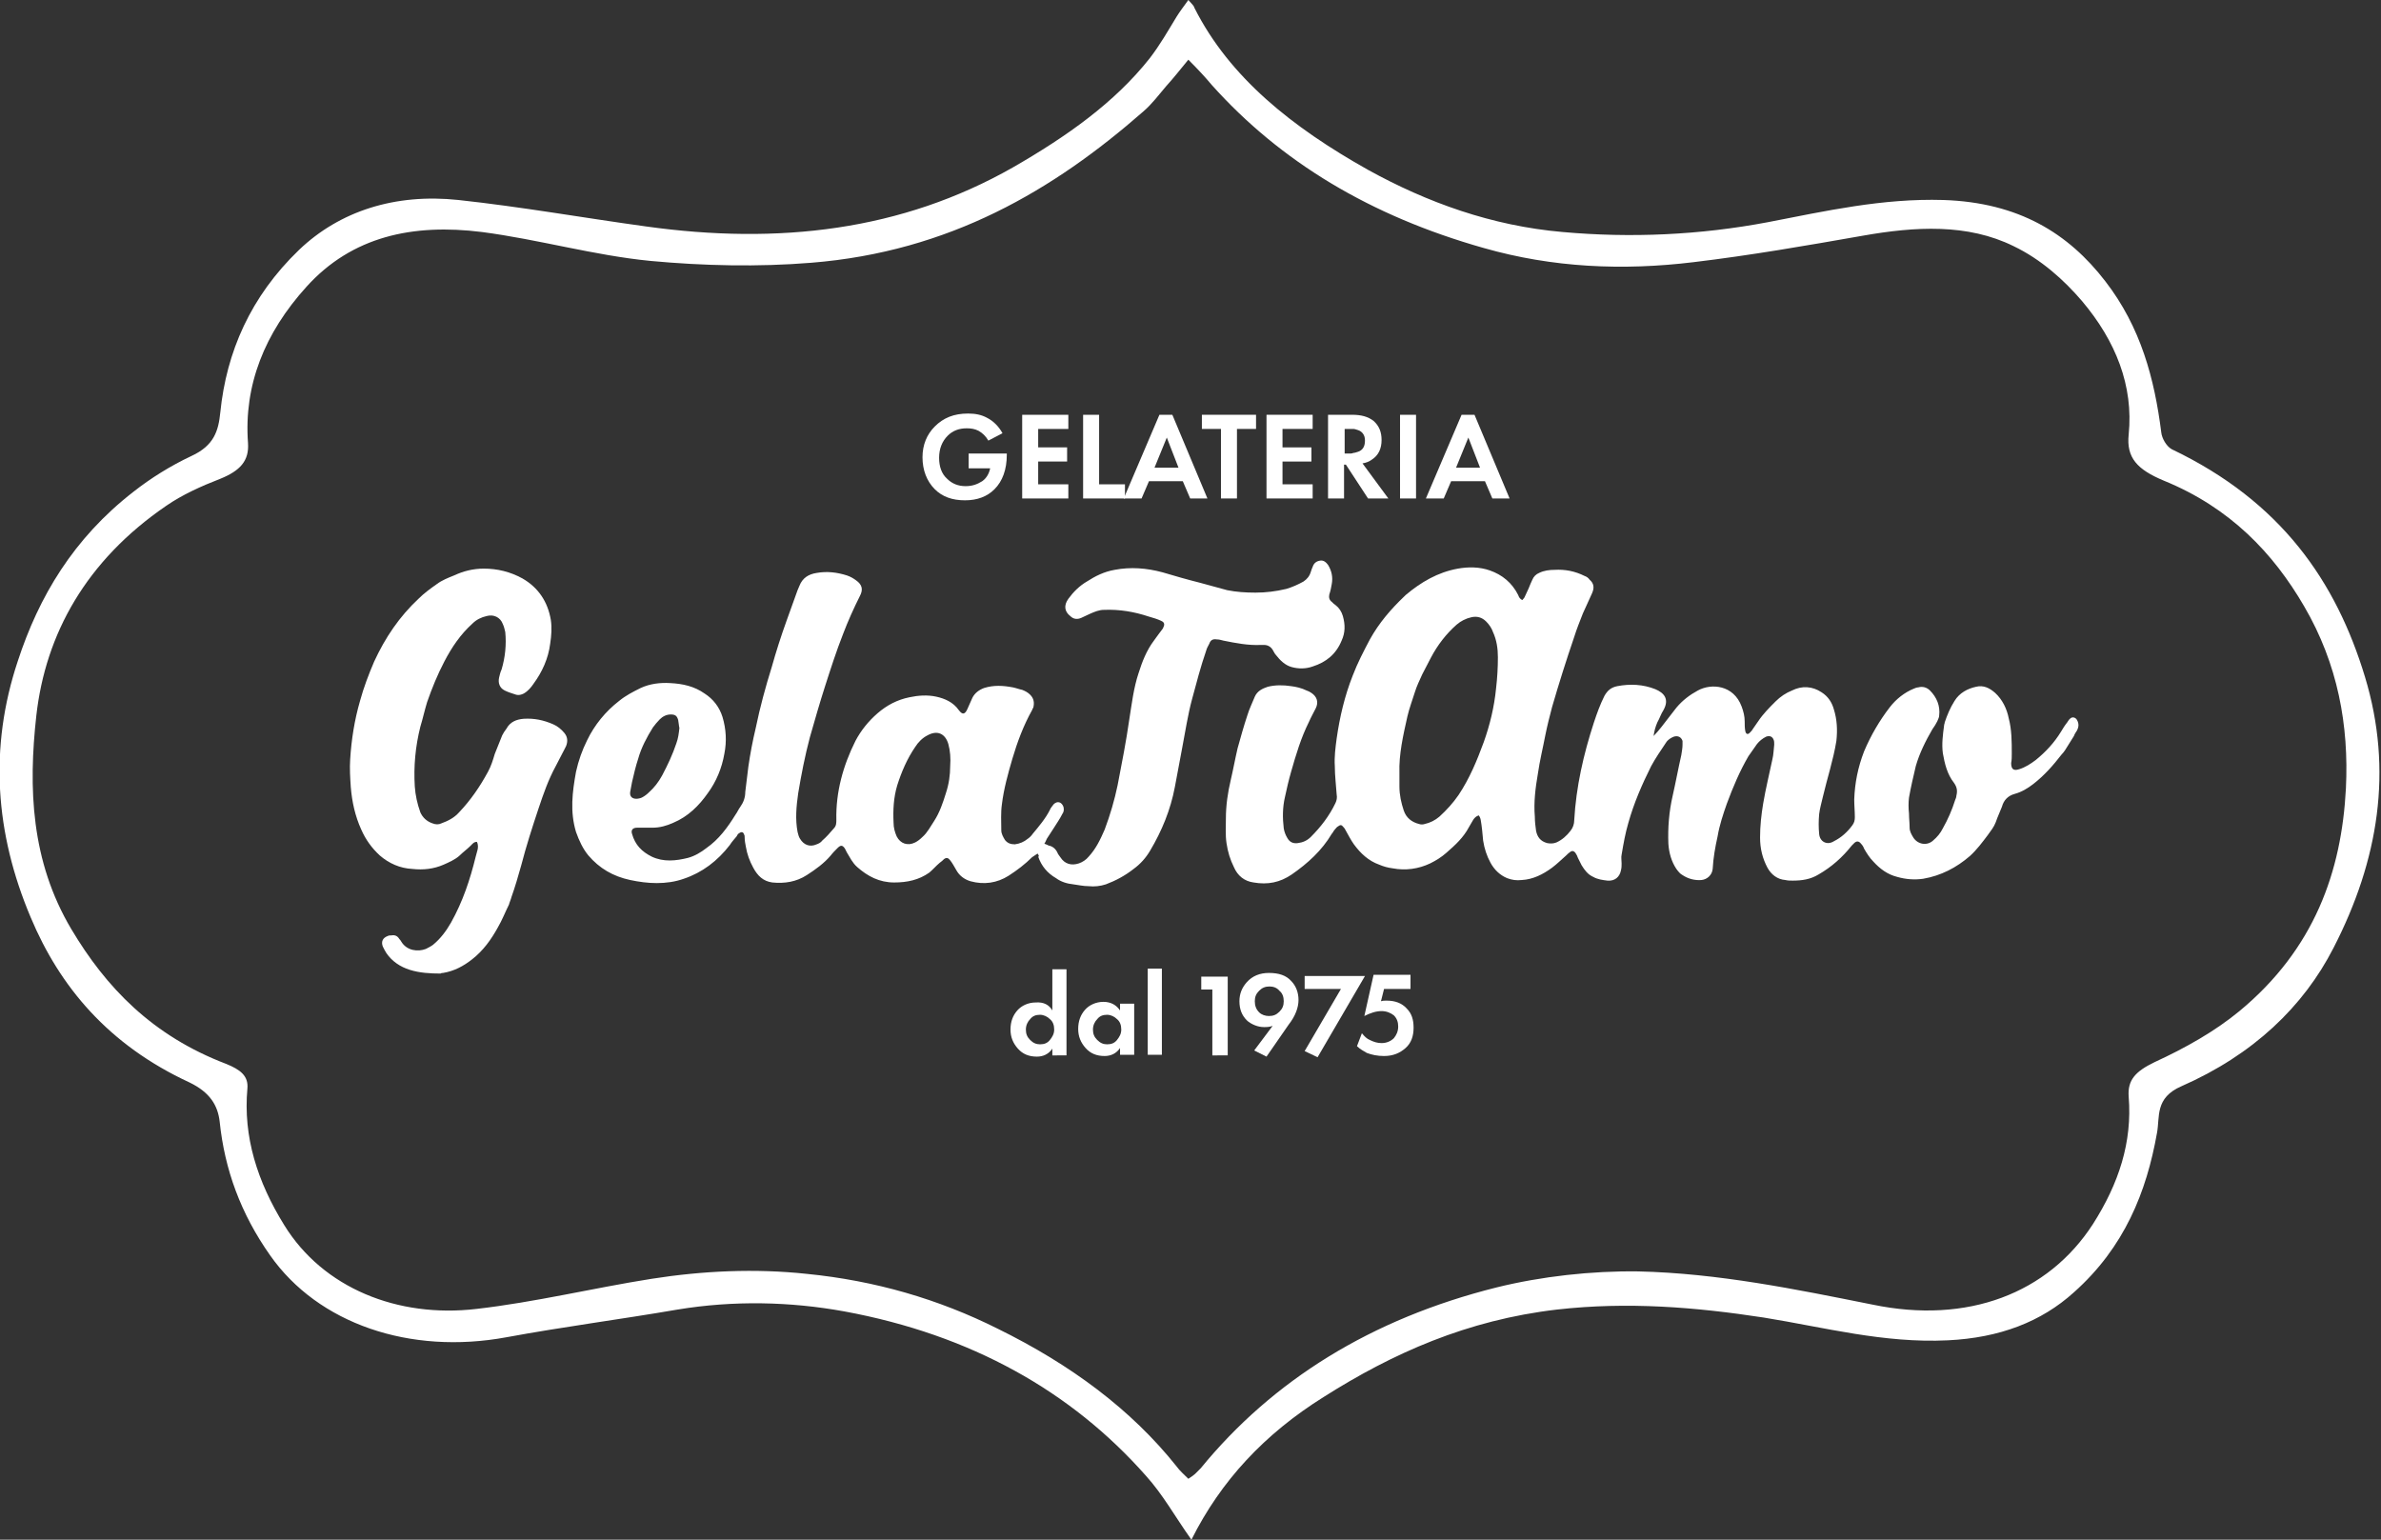 <?xml version="1.0" encoding="UTF-8"?> <!-- Generator: Adobe Illustrator 27.6.1, SVG Export Plug-In . SVG Version: 6.00 Build 0) --> <svg xmlns="http://www.w3.org/2000/svg" xmlns:xlink="http://www.w3.org/1999/xlink" id="Layer_1" x="0px" y="0px" width="386.9px" height="250.2px" viewBox="0 0 386.9 250.2" style="enable-background:new 0 0 386.9 250.2;" xml:space="preserve"><rect x="0" y="0" width="386.9" height="250.2" fill="#333333" stroke="none"/> <style type="text/css"> .st0{enable-background:new ;} .st1{fill:#FFFFFF;} </style> <g class="st0"> <path class="st1" d="M157.4,76v-2.3h6.2v0.2c0,2.4-0.7,4.3-2,5.6c-1.2,1.2-2.8,1.8-4.8,1.8c-2.1,0-3.7-0.6-4.9-1.8 c-1.3-1.3-2-3.1-2-5.2c0-2,0.7-3.7,2-5c1.4-1.4,3.1-2.1,5.4-2.1c1.2,0,2.2,0.2,3.1,0.7c1,0.5,1.9,1.4,2.5,2.5l-2.3,1.2 c-0.4-0.7-0.9-1.2-1.6-1.6c-0.6-0.3-1.2-0.4-1.9-0.4c-1.3,0-2.3,0.4-3.1,1.2c-0.9,0.9-1.4,2.1-1.4,3.6c0,1.4,0.4,2.6,1.3,3.4 c0.8,0.8,1.8,1.2,3,1.2c1.1,0,1.9-0.3,2.7-0.8c0.7-0.5,1.1-1.2,1.3-2.1H157.4z"></path> <path class="st1" d="M173.6,67.4v2.3h-4.9v3h4.7V75h-4.7v3.7h4.9V81h-7.5V67.4H173.6z"></path> </g> <g class="st0"> <path class="st1" d="M176,67.4h2.6v11.3h4.2V81H176V67.4z"></path> </g> <g class="st0"> <path class="st1" d="M193.4,81l-1.2-2.8h-5.5l-1.2,2.8h-2.9l5.8-13.6h2.1l5.7,13.6H193.4z M187.6,76h3.9l-1.9-4.9L187.6,76z"></path> </g> <g class="st0"> <path class="st1" d="M204.1,69.7H201V81h-2.6V69.7h-3.1v-2.3h8.8V69.7z"></path> <path class="st1" d="M213.3,67.4v2.3h-4.9v3h4.7V75h-4.7v3.7h4.9V81h-7.5V67.4H213.3z"></path> <path class="st1" d="M215.8,67.4h3.9c1.5,0,2.6,0.3,3.5,1c0.9,0.8,1.3,1.8,1.3,3.1c0,1.4-0.5,2.5-1.6,3.2c-0.4,0.3-0.9,0.5-1.5,0.6 l4.2,5.7h-3.3l-3.6-5.5h-0.3V81h-2.6V67.4z M218.5,69.6v4.1h0.8c0.2,0,0.4,0,0.6-0.1c0.2,0,0.5-0.1,0.8-0.2s0.6-0.3,0.8-0.6 c0.2-0.3,0.3-0.7,0.3-1.2c0-0.5-0.1-0.8-0.3-1.1c-0.2-0.3-0.5-0.5-0.8-0.6s-0.6-0.2-0.8-0.2c-0.2,0-0.4,0-0.6,0H218.5z"></path> <path class="st1" d="M227.5,67.4h2.6V81h-2.6V67.4z"></path> <path class="st1" d="M242.5,81l-1.2-2.8h-5.5l-1.2,2.8h-2.9l5.8-13.6h2.1l5.7,13.6H242.5z M236.6,76h3.9l-1.9-4.9L236.6,76z"></path> </g> <g class="st0"> <path class="st1" d="M171,164.2v-6.7h2.3v14H171v-1.1c-0.6,0.9-1.5,1.3-2.5,1.3c-1.3,0-2.3-0.4-3.1-1.3s-1.2-1.9-1.2-3.1 c0-1.3,0.4-2.3,1.1-3.1s1.8-1.3,3-1.3C169.6,162.8,170.5,163.3,171,164.2z M170.6,165.6c-0.4-0.4-1-0.7-1.6-0.7 c-0.7,0-1.2,0.2-1.6,0.7c-0.4,0.4-0.7,1-0.7,1.7s0.2,1.2,0.7,1.7s1,0.7,1.6,0.7c0.7,0,1.2-0.2,1.6-0.7c0.4-0.5,0.7-1,0.7-1.7 S171.1,166,170.6,165.6z"></path> <path class="st1" d="M182,164.2v-1.1h2.3v8.3H182v-1.1c-0.6,0.9-1.5,1.3-2.5,1.3c-1.3,0-2.3-0.4-3.1-1.3s-1.2-1.9-1.2-3.1 c0-1.3,0.4-2.3,1.1-3.1s1.8-1.3,3-1.3C180.5,162.8,181.4,163.3,182,164.2z M181.5,165.6c-0.4-0.4-1-0.7-1.6-0.7 c-0.7,0-1.2,0.2-1.6,0.7c-0.4,0.4-0.7,1-0.7,1.7s0.2,1.2,0.7,1.7s1,0.7,1.6,0.7c0.7,0,1.2-0.2,1.6-0.7c0.4-0.5,0.7-1,0.7-1.7 S182,166,181.5,165.6z"></path> <path class="st1" d="M186.5,157.4h2.3v14h-2.3V157.4z"></path> </g> <g class="st0"> <path class="st1" d="M197,171.4v-10.6h-1.8v-2.1h4.3v12.8H197z"></path> </g> <g class="st0"> <path class="st1" d="M205.8,171.7l-2-1l3-4c-0.5,0.2-1,0.2-1.4,0.2c-0.5,0-1-0.1-1.5-0.3c-0.5-0.2-1-0.5-1.3-0.8 c-0.8-0.8-1.2-1.8-1.2-3.1c0-1.2,0.4-2.2,1.2-3.1c0.9-1,2.1-1.5,3.6-1.5c1.6,0,2.8,0.4,3.6,1.3c0.8,0.8,1.2,1.9,1.2,3.1 c0,1.2-0.5,2.6-1.6,4L205.8,171.7z M206.3,160.3c-0.7,0-1.2,0.2-1.7,0.7c-0.5,0.5-0.7,1-0.7,1.7c0,0.7,0.2,1.3,0.7,1.8 c0.4,0.4,1,0.6,1.6,0.6c0.7,0,1.2-0.2,1.7-0.7c0.5-0.5,0.7-1,0.7-1.7c0-0.7-0.2-1.3-0.7-1.7C207.5,160.5,206.9,160.3,206.3,160.3z"></path> </g> <g class="st0"> <path class="st1" d="M212,170.8l5.9-10.1h-5.9v-2.1h9.8l-7.7,13.2L212,170.8z"></path> </g> <g class="st0"> <path class="st1" d="M229.2,158.6v2.1h-4.3l-0.5,2c0.3-0.1,0.6-0.1,0.9-0.1c1.4,0,2.5,0.4,3.3,1.3c0.8,0.8,1.1,1.8,1.1,3.1 c0,1.4-0.4,2.5-1.3,3.3s-2,1.3-3.5,1.3c-1.1,0-2-0.2-2.8-0.5c-0.5-0.3-1.1-0.6-1.6-1.1l0.8-2.1c0.4,0.5,0.8,0.9,1.3,1.1 c0.6,0.3,1.2,0.5,1.9,0.5c0.8,0,1.5-0.3,2-0.8c0.4-0.5,0.7-1.1,0.7-1.9c0-0.7-0.2-1.3-0.7-1.8c-0.5-0.4-1.2-0.7-2-0.7 c-0.9,0-1.8,0.3-2.8,0.8l1.5-6.7H229.2z"></path> </g> <g> <path class="st1" d="M240.3,132.5c-0.4,0.1-0.7,0.4-0.9,0.7c-0.2,0.4-0.5,0.8-0.7,1.2c-0.9,1.7-2.2,2.9-3.7,4.2 c-0.8,0.7-1.6,1.2-2.6,1.7c-1.9,0.9-4,1.2-6.1,0.8c-0.8-0.1-1.5-0.3-2.2-0.6c-1.7-0.6-3-1.8-4.1-3.3c-0.5-0.7-0.9-1.5-1.3-2.2 c-0.1-0.2-0.2-0.4-0.4-0.6c-0.3-0.4-0.5-0.4-0.9-0.1c-0.2,0.1-0.3,0.3-0.5,0.5c-0.2,0.2-0.3,0.5-0.5,0.7c-1.6,2.7-3.9,4.8-6.5,6.6 c-1.9,1.3-3.9,1.7-6.2,1.3c-1.5-0.2-2.6-1.1-3.2-2.5c-0.6-1.2-1-2.5-1.2-3.9c-0.2-1.3-0.1-2.7-0.1-4c0-2.1,0.3-4.2,0.8-6.3 c0.4-1.7,0.7-3.4,1.1-5.1c0.5-1.8,1-3.6,1.6-5.4c0.3-1,0.8-2,1.2-3c0.4-0.9,1.2-1.3,2.1-1.6c1.2-0.3,2.5-0.3,3.8-0.1 c0.8,0.1,1.7,0.3,2.5,0.7c0.3,0.1,0.5,0.2,0.8,0.4c0.9,0.6,1.2,1.5,0.7,2.5c-0.4,0.8-0.8,1.5-1.1,2.2c-1.3,2.6-2.1,5.3-2.9,8.1 c-0.4,1.4-0.7,2.7-1,4.1c-0.4,1.7-0.4,3.4-0.2,5.1c0.1,0.6,0.3,1.1,0.6,1.6c0.4,0.7,1,0.9,1.7,0.8c0.8-0.1,1.5-0.4,2.1-1 c1.6-1.6,3-3.4,4-5.5c0.2-0.4,0.3-0.9,0.2-1.4c-0.1-1.5-0.3-3.1-0.3-4.6c-0.1-1.5,0.1-3,0.3-4.5c0.5-3.5,1.3-6.9,2.6-10.2 c0.8-2.1,1.8-4,2.8-5.9c1.5-2.7,3.4-4.9,5.6-7c0.1-0.1,0.1-0.1,0.2-0.2c2.5-2.1,5.2-3.7,8.5-4.3c1.7-0.3,3.5-0.3,5.2,0.3 c2,0.7,3.6,2,4.6,4c0.1,0.3,0.3,0.7,0.7,0.8c0.1-0.2,0.3-0.3,0.4-0.6c0.2-0.4,0.4-0.9,0.6-1.3c0.2-0.5,0.4-1,0.6-1.4 c0.2-0.5,0.6-0.9,1.1-1.1c0.8-0.4,1.7-0.5,2.5-0.5c1.7-0.1,3.3,0.2,4.9,1c0.3,0.1,0.6,0.3,0.8,0.6c0.7,0.6,0.8,1.3,0.4,2.2 c-0.5,1.1-1,2.2-1.5,3.3c-0.5,1.3-1,2.5-1.4,3.8c-1.3,3.8-2.5,7.6-3.6,11.4c-0.4,1.5-0.8,3.1-1.1,4.6c-0.4,2.1-0.9,4.1-1.2,6.2 c-0.4,2.3-0.7,4.7-0.5,7c0,0.8,0.1,1.6,0.2,2.3c0.2,1,0.7,1.7,1.8,2c0.5,0.1,1,0.1,1.5-0.1c0.9-0.4,1.7-1.1,2.3-1.9 c0.4-0.5,0.6-1.1,0.6-1.7c0.3-5.4,1.5-10.7,3.2-15.9c0.5-1.5,1-2.9,1.7-4.3c0.5-0.9,1.1-1.4,2.1-1.6c2.1-0.4,4.2-0.3,6.2,0.5 c0,0,0,0,0,0c1.4,0.6,2.3,1.6,1.3,3.4c-0.4,0.6-0.6,1.3-1,2c-0.3,0.7-0.5,1.4-0.6,2.2c0.5-0.5,0.9-1,1.3-1.5c0.8-1,1.6-2.1,2.4-3.1 c1-1.2,2.2-2.1,3.5-2.8c2.2-1.2,5.8-0.9,7.1,2.6c0.3,0.8,0.5,1.6,0.5,2.4c0,0.5,0,1.1,0.1,1.6c0.1,0.5,0.4,0.6,0.7,0.3 c0.2-0.2,0.4-0.4,0.5-0.6c0.3-0.4,0.6-0.9,0.9-1.3c0.8-1.2,1.8-2.2,2.8-3.2c0.8-0.8,1.7-1.4,2.7-1.8c1.6-0.8,3.3-0.7,4.8,0.3 c1.1,0.7,1.7,1.7,2,2.8c0.5,1.6,0.6,3.3,0.4,5.1c-0.5,3.1-1.5,6.1-2.2,9.1c-0.2,0.9-0.5,1.9-0.6,2.8c-0.1,1.1-0.1,2.2,0,3.2 c0.1,1.3,1.3,1.9,2.4,1.2c1.2-0.6,2.2-1.5,3-2.6c0.3-0.4,0.4-0.8,0.4-1.3c0-1-0.1-1.9-0.1-2.9c0.1-2.7,0.6-5.2,1.6-7.8 c1.1-2.6,2.5-5,4.2-7.2c1-1.3,2.4-2.4,3.9-3c0.2-0.1,0.5-0.2,0.7-0.2c0.7-0.2,1.4,0,1.9,0.5c1.1,1.1,1.7,2.5,1.5,4.1 c0,0.3-0.2,0.6-0.3,0.9c-0.2,0.4-0.5,0.9-0.8,1.3c-1.1,1.9-2.1,3.9-2.7,6c-0.4,1.7-0.8,3.4-1.1,5.1c-0.1,0.8-0.1,1.7,0,2.6 c0,0.8,0.1,1.5,0.1,2.3c0,0.6,0.3,1.1,0.6,1.6c0.7,1.1,2.2,1.4,3.2,0.5c0.7-0.6,1.2-1.2,1.6-2c0.8-1.4,1.5-3,2-4.6 c0.1-0.2,0.2-0.5,0.2-0.7c0.2-0.8,0.1-1.4-0.4-2.1c-1.1-1.4-1.5-3.1-1.8-4.8c-0.2-1.5,0-3,0.2-4.5c0-0.2,0.1-0.3,0.1-0.5 c0.4-1.2,0.9-2.4,1.6-3.5c0.8-1.3,2.1-2,3.5-2.3c1.2-0.3,2.2,0.2,3.1,1c1.2,1.1,1.9,2.6,2.2,4.1c0.5,1.9,0.5,3.8,0.5,5.8 c0,0.5,0,1-0.1,1.5c0,1,0.4,1.3,1.3,1c1-0.3,1.9-0.9,2.7-1.5c1.6-1.3,3-2.8,4.1-4.6c0.3-0.5,0.6-1,1-1.5c0.1-0.1,0.1-0.2,0.2-0.3 c0.2-0.3,0.5-0.6,0.9-0.5c0.4,0.1,0.6,0.5,0.7,0.9c0.1,0.4,0,0.8-0.2,1.2c-0.2,0.3-0.4,0.6-0.5,0.9c-0.3,0.5-0.7,1.1-1,1.6 c-0.3,0.5-0.6,1-1,1.4c-1.4,1.8-2.8,3.4-4.6,4.8c-0.9,0.7-1.9,1.3-3,1.6s-1.8,1-2.1,2.1c-0.3,0.8-0.7,1.6-1,2.5 c-0.3,0.8-0.8,1.4-1.3,2.1c-0.9,1.2-1.8,2.4-2.9,3.4c-2.2,1.9-4.7,3.2-7.6,3.7c-1.4,0.2-2.8,0.1-4.2-0.3c-1.6-0.4-2.8-1.3-3.9-2.5 c-0.6-0.6-1.1-1.4-1.5-2.1c-0.1-0.3-0.3-0.6-0.5-0.8c-0.3-0.4-0.7-0.5-1.1-0.1c-0.1,0.1-0.2,0.2-0.4,0.4c-1.5,1.9-3.3,3.5-5.4,4.7 c-1.3,0.8-2.7,1-4.2,1c-0.4,0-0.8,0-1.2-0.1c-1.3-0.1-2.3-0.9-2.9-2c-0.8-1.5-1.2-3.1-1.2-4.9c0-1.9,0.2-3.7,0.5-5.5 c0.4-2.4,1-4.8,1.5-7.2c0.2-0.8,0.2-1.6,0.3-2.4c0-0.3,0-0.6-0.1-0.8c-0.2-0.5-0.6-0.7-1.2-0.5c-0.6,0.3-1.1,0.7-1.5,1.2 c-0.5,0.7-0.9,1.3-1.4,2c-1.4,2.4-2.5,5-3.5,7.7c-0.6,1.7-1.2,3.5-1.5,5.3c-0.4,1.8-0.7,3.5-0.8,5.3c-0.1,1-0.9,1.7-1.8,1.8 c-1.1,0.1-2.2-0.2-3.1-0.8c-0.4-0.2-0.7-0.6-1-1c-0.8-1.2-1.2-2.6-1.3-4.1c-0.1-2.6,0.1-5.2,0.7-7.8c0.5-2.2,0.9-4.4,1.4-6.6 c0.1-0.6,0.2-1.2,0.2-1.7c0-0.2,0-0.4,0-0.6c-0.2-0.6-0.7-0.9-1.4-0.7c-0.5,0.2-1,0.5-1.3,1c-0.8,1.2-1.7,2.5-2.4,3.8 c-1.5,3-2.8,6-3.7,9.2c-0.5,1.7-0.8,3.4-1.1,5.2c-0.1,0.4,0,0.9,0,1.4c0,0.4,0,0.7-0.1,1.1c-0.2,1.1-1,1.8-2.2,1.7 c-0.8-0.1-1.6-0.2-2.3-0.6c-0.9-0.4-1.4-1.1-1.9-1.9c-0.2-0.4-0.4-0.8-0.6-1.2c-0.1-0.3-0.2-0.5-0.4-0.8c-0.2-0.3-0.5-0.4-0.8-0.2 c-0.3,0.2-0.5,0.4-0.7,0.6c-0.8,0.7-1.5,1.4-2.3,2c-1.5,1.1-3.1,1.9-4.9,2c-0.9,0.1-1.6,0-2.4-0.3c-1.2-0.5-2.1-1.4-2.7-2.5 c-0.6-1.1-1-2.3-1.2-3.6c-0.1-1.1-0.2-2.3-0.4-3.4C240.6,133.3,240.6,132.9,240.3,132.5L240.3,132.5z M227.4,125.6 c0,0.9,0,1.6,0,2.2c0,1.4,0.3,2.7,0.7,3.9c0.4,1.2,1.3,1.9,2.5,2.2c0.3,0.1,0.6,0.1,0.9,0c0.9-0.2,1.7-0.6,2.4-1.2 c1.2-1.1,2.2-2.2,3.1-3.5c1.8-2.7,3-5.6,4.1-8.6c1-2.8,1.7-5.7,2-8.7c0.2-1.7,0.3-3.4,0.3-5.1c0-1.4-0.2-2.8-0.8-4.1 c-0.2-0.6-0.6-1.2-1.1-1.7c-0.7-0.7-1.5-0.9-2.4-0.7c-0.9,0.2-1.7,0.6-2.4,1.2c-1.7,1.5-3.1,3.3-4.2,5.4c-0.5,0.9-0.9,1.8-1.4,2.7 c-0.4,0.9-0.9,1.9-1.2,2.9c-0.4,1.3-0.9,2.6-1.2,3.9C228,119.5,227.3,122.6,227.4,125.6L227.4,125.6z"></path> <path class="st1" d="M168.6,138.7c-0.3,0.2-0.6,0.4-0.9,0.6c-1.1,1.1-2.4,2.1-3.8,3c-1.9,1.2-4,1.5-6.2,0.9c-1-0.3-1.8-0.9-2.3-1.8 c-0.3-0.5-0.6-1.1-1-1.6c-0.3-0.4-0.6-0.5-1-0.2c-0.2,0.2-0.4,0.4-0.7,0.6c-0.6,0.5-1.1,1.1-1.7,1.6c-1.7,1.2-3.6,1.6-5.7,1.6 c-2.4,0-4.3-1-6-2.5c-0.8-0.7-1.2-1.6-1.7-2.4c-0.1-0.2-0.2-0.4-0.3-0.6c-0.4-0.6-0.7-0.6-1.2-0.1c-0.4,0.4-0.8,0.8-1.1,1.2 c-1.1,1.3-2.5,2.3-3.9,3.2c-1.7,1.1-3.6,1.4-5.6,1.2c-1.5-0.2-2.4-1.1-3.1-2.4c-0.6-1.1-1-2.2-1.2-3.4c-0.1-0.5-0.2-1-0.2-1.6 c0-0.1,0-0.3-0.1-0.4c-0.1-0.4-0.4-0.5-0.8-0.2c-0.2,0.1-0.3,0.3-0.4,0.5c-0.4,0.5-0.8,0.9-1.1,1.4c-2,2.6-4.5,4.5-7.5,5.5 c-1.4,0.5-2.9,0.7-4.4,0.7c-1.4,0-2.9-0.2-4.3-0.5c-2.8-0.6-5-1.9-6.8-4c-0.9-1.1-1.5-2.4-2-3.8c-1-3.3-0.6-6.5,0-9.8 c0.4-1.8,1-3.5,1.8-5.1c1.2-2.5,3-4.7,5.2-6.4c1.1-0.9,2.3-1.5,3.5-2.1c1.5-0.7,3.2-0.9,4.8-0.8c2,0.1,3.9,0.5,5.6,1.7 c1.4,0.9,2.4,2.2,2.9,3.8c0.6,2,0.7,4,0.3,6c-0.4,2.3-1.3,4.5-2.7,6.4c-1.4,2-3.2,3.8-5.6,4.8c-1.1,0.5-2.2,0.8-3.4,0.8 c-0.8,0-1.7,0-2.5,0c-0.7,0-1,0.4-0.8,1c0.5,1.8,1.6,2.9,3.2,3.7c1.9,0.9,3.9,0.7,5.9,0.2c1.1-0.3,2.1-0.9,3-1.6 c2-1.4,3.4-3.3,4.7-5.4c0.3-0.4,0.5-0.9,0.8-1.3c0.5-0.7,0.8-1.5,0.8-2.4c0.2-1.4,0.3-2.7,0.5-4.1c0.3-2.1,0.7-4.2,1.2-6.3 c0.7-3.4,1.6-6.7,2.6-9.9c0.7-2.5,1.5-5,2.4-7.5c0.6-1.7,1.2-3.3,1.8-5c0.1-0.2,0.2-0.5,0.3-0.7c0.5-1.3,1.5-1.9,2.8-2.1 c1.7-0.3,3.3-0.1,4.9,0.4c0.6,0.2,1.1,0.5,1.5,0.8c1,0.7,1.2,1.5,0.6,2.6c-1,2-1.9,4-2.7,6.1c-1.1,2.8-2,5.6-2.9,8.4 c-0.9,2.8-1.7,5.6-2.5,8.4c-0.8,3-1.4,6.1-1.9,9.1c-0.3,2.1-0.5,4.2-0.1,6.3c0.1,0.4,0.2,0.8,0.4,1.1c0.6,1,1.6,1.4,2.7,0.9 c0.3-0.1,0.7-0.3,0.9-0.6c0.7-0.6,1.3-1.3,1.9-2c0.4-0.4,0.4-0.9,0.4-1.4c-0.1-4.5,1.1-8.8,3.1-12.8c0.9-1.7,2.1-3.2,3.6-4.5 c1.5-1.3,3.2-2.2,5.2-2.6c1.4-0.3,2.9-0.4,4.3-0.1c1.4,0.3,2.8,0.9,3.7,2.2c0.6,0.8,1,0.7,1.4-0.2c0.3-0.6,0.5-1.2,0.8-1.8 c0.4-0.8,1.1-1.3,1.9-1.6c1.6-0.5,3.1-0.4,4.7-0.1c0.5,0.1,1,0.3,1.5,0.4c0.5,0.2,0.9,0.4,1.3,0.8c0.6,0.6,0.7,1.3,0.5,2.1 c-0.1,0.1-0.1,0.2-0.2,0.4c-1.4,2.5-2.4,5.2-3.2,7.9c-0.7,2.4-1.4,4.9-1.7,7.4c-0.2,1.4-0.1,2.8-0.1,4.2c0,0.6,0.3,1.1,0.6,1.6 c0.4,0.5,0.9,0.7,1.6,0.7c0.8-0.1,1.5-0.4,2.1-0.9c0.3-0.2,0.6-0.5,0.8-0.8c1-1.2,2.1-2.5,2.8-3.9c0.1-0.3,0.4-0.6,0.6-0.9 c0.6-0.6,1.3-0.4,1.6,0.4c0.1,0.4,0.1,0.8-0.2,1.2c-0.4,0.8-0.9,1.5-1.4,2.3c-0.4,0.6-0.7,1.1-1.1,1.7c-0.1,0.2-0.2,0.5-0.4,0.8 c0.3,0.1,0.5,0.2,0.7,0.3c0.6,0.1,1.1,0.5,1.4,1.1c0.1,0.3,0.3,0.5,0.5,0.8c0.7,1.1,1.8,1.4,3,1c0.6-0.2,1.2-0.6,1.6-1.1 c1.2-1.3,1.9-2.8,2.6-4.4c0.9-2.4,1.6-4.8,2.1-7.2c0.7-3.6,1.4-7.2,1.9-10.7c0.4-2.5,0.7-5.1,1.5-7.5c0.6-1.9,1.3-3.7,2.5-5.3 c0.4-0.6,0.9-1.2,1.4-1.9c0.1-0.1,0.1-0.1,0.1-0.2c0.3-0.5,0.2-0.9-0.3-1.1c-0.6-0.3-1.3-0.5-2-0.7c-2.4-0.8-4.8-1.2-7.3-1.1 c-0.8,0-1.5,0.3-2.2,0.6c-0.5,0.2-1,0.5-1.5,0.7c-0.7,0.3-1.3,0.2-1.8-0.3c-0.9-0.7-1.1-1.7-0.3-2.8c0.8-1.1,1.8-2.1,3-2.8 c1.4-0.9,2.8-1.6,4.5-1.9c2.6-0.5,5.2-0.3,7.8,0.4c2,0.6,4.1,1.2,6.1,1.7c1.5,0.4,2.9,0.8,4.4,1.2c1.5,0.3,3,0.4,4.6,0.4 c1.7,0,3.3-0.2,5-0.6c1-0.3,1.9-0.7,2.8-1.2c0.6-0.4,1-0.9,1.2-1.6c0.1-0.3,0.2-0.6,0.3-0.8c0.2-0.6,0.6-0.9,1.2-1 c0.6-0.1,1,0.3,1.3,0.7c0.6,1,0.8,2,0.6,3.1c-0.1,0.6-0.2,1.1-0.4,1.7c-0.1,0.5,0,0.9,0.4,1.2c0.2,0.2,0.4,0.4,0.7,0.6 c0.5,0.4,0.9,1,1.1,1.7c0.4,1.4,0.4,2.7-0.2,4c-0.9,2.2-2.5,3.5-4.7,4.2c-1.1,0.4-2.3,0.4-3.4,0.1s-1.9-1.1-2.6-2 c-0.2-0.2-0.3-0.5-0.5-0.8c-0.3-0.5-0.8-0.8-1.4-0.8c-0.2,0-0.4,0-0.5,0c-2.1,0.1-4.1-0.3-6.1-0.7c-0.4-0.1-0.7-0.2-1.1-0.2 c-0.6-0.1-1,0.1-1.2,0.7c-0.2,0.4-0.4,0.7-0.5,1.1c-0.9,2.6-1.6,5.3-2.3,7.9c-0.7,2.6-1.1,5.3-1.6,7.9c-0.4,2.1-0.8,4.3-1.2,6.4 c-0.7,3.7-2.1,7.1-4,10.3c-0.7,1.2-1.6,2.2-2.7,3c-1.4,1.1-2.9,1.9-4.5,2.5c-0.9,0.3-1.9,0.4-2.8,0.3c-0.9,0-1.7-0.2-2.5-0.3 c-1-0.1-2-0.4-2.8-1c-1.4-0.8-2.4-2-2.9-3.5C168.9,139.2,168.8,139,168.6,138.7L168.6,138.7z M154.4,124.5c0.1-1.3,0-2.5-0.3-3.6 c-0.5-1.7-1.8-2.3-3.4-1.4c-0.8,0.4-1.5,1.1-2,1.9c-1.3,1.9-2.2,4-2.9,6.2c-0.6,2-0.7,4-0.6,6.1c0,0.8,0.2,1.5,0.5,2.2 c0.6,1.2,1.8,1.6,3,1c0.4-0.2,0.8-0.5,1.2-0.9c0.8-0.7,1.3-1.7,1.9-2.6c0.9-1.4,1.4-2.9,1.9-4.5 C154.2,127.4,154.4,125.9,154.4,124.5L154.4,124.5z M110.4,118.3c-0.1-0.4-0.1-0.8-0.2-1.3c-0.2-0.7-0.5-0.9-1.2-0.9 c-0.7,0-1.3,0.3-1.8,0.8c-0.4,0.4-0.8,0.9-1.1,1.3c-1,1.6-1.9,3.3-2.4,5.1c-0.4,1.2-0.7,2.5-1,3.8c-0.1,0.5-0.2,1.1-0.3,1.6 c-0.1,0.7,0.3,1.1,1,1.1c0.3,0,0.7-0.1,0.9-0.2c0.4-0.2,0.8-0.5,1.1-0.8c0.9-0.8,1.6-1.7,2.2-2.8c0.9-1.7,1.7-3.4,2.3-5.2 C110.2,120,110.3,119.2,110.4,118.3L110.4,118.3z"></path> <path class="st1" d="M77.5,136.8c-0.5,0-0.7,0.3-1,0.6c-0.6,0.6-1.3,1.1-1.9,1.7c-0.7,0.6-1.6,1-2.5,1.4c-1.6,0.7-3.3,0.9-5.1,0.7 c-2-0.1-3.8-0.9-5.3-2.2c-1.3-1.2-2.3-2.6-3-4.2c-1-2.2-1.5-4.5-1.7-6.9c-0.1-1.5-0.2-3-0.1-4.5c0.2-3.2,0.7-6.4,1.6-9.5 c0.6-2.2,1.4-4.3,2.3-6.4c1.8-3.9,4.1-7.3,7.2-10.2c0.9-0.9,2-1.7,3-2.4c0.8-0.6,1.8-1,2.8-1.4c1.5-0.7,3.1-1.1,4.8-1.1 c2.2,0,4.3,0.5,6.3,1.6c2.6,1.5,4.1,3.8,4.6,6.7c0.2,1.3,0.1,2.6-0.1,3.9c-0.3,2.4-1.3,4.6-2.7,6.5c-0.4,0.6-0.9,1.2-1.6,1.6 c-0.4,0.2-0.8,0.3-1.2,0.2c-0.6-0.2-1.3-0.4-1.9-0.7c-0.8-0.4-1.1-1.2-0.9-2.1c0.1-0.4,0.2-0.9,0.4-1.3c0.6-2,0.8-4.1,0.6-6.1 c-0.1-0.4-0.2-0.9-0.4-1.3c-0.4-1.1-1.5-1.6-2.6-1.3c-0.9,0.2-1.7,0.6-2.3,1.2c-2,1.8-3.4,3.9-4.6,6.2c-1.1,2.1-2,4.3-2.8,6.6 c-0.4,1.3-0.7,2.7-1.1,4c-0.8,3.2-1.1,6.4-0.9,9.7c0.1,1.4,0.4,2.8,0.9,4.2c0.4,0.9,1.1,1.5,2,1.8c0.5,0.2,1,0.2,1.4,0 c1.1-0.4,2.1-0.9,2.9-1.8c1.9-2,3.4-4.2,4.7-6.6c0.5-0.9,0.8-1.9,1.1-2.9c0.4-1,0.8-2,1.2-3c0.2-0.4,0.4-0.7,0.7-1.1 c0.6-1.1,1.6-1.5,2.8-1.6c1.7-0.1,3.2,0.2,4.8,0.9c0.7,0.3,1.3,0.8,1.8,1.4c0.5,0.6,0.6,1.3,0.3,2.1c-0.1,0.2-0.2,0.4-0.3,0.6 c-0.5,0.9-0.9,1.8-1.4,2.7c-1.2,2.2-2,4.5-2.8,6.9c-1,3-2,6.1-2.8,9.2c-0.5,1.8-1,3.5-1.6,5.2c-0.1,0.4-0.3,0.8-0.4,1.2 c-0.6,1.2-1.1,2.5-1.8,3.7c-1.1,2-2.4,3.8-4.2,5.2c-1.4,1.1-2.9,1.9-4.7,2.2c-0.1,0-0.3,0-0.4,0.1c-1.7,0-3.4-0.1-5-0.6 c-1.6-0.5-2.9-1.4-3.8-2.7c-0.2-0.3-0.4-0.7-0.6-1.1c-0.3-0.8,0-1.4,0.8-1.7c0.2-0.1,0.4-0.1,0.6-0.1c0.6-0.1,1,0.1,1.3,0.6 c0.1,0.1,0.2,0.2,0.3,0.4c0.9,1.5,2.7,1.7,4,1.2c0.4-0.2,0.8-0.4,1.2-0.7c1.2-1,2.1-2.2,2.9-3.6c1.9-3.4,3.1-7,4-10.7 c0.1-0.4,0.2-0.7,0.3-1.1S77.7,137.2,77.5,136.8L77.5,136.8z"></path> </g> <path class="st1" d="M193.6,250.2c-2.7-3.8-4.6-7.3-7.4-10.4c-12.1-13.7-28.4-22.9-49-26.7c-8.8-1.6-18-1.8-27.1-0.3 c-9.3,1.6-18.6,2.8-27.8,4.5c-15.7,2.9-30.6-2.2-38.4-13.3c-4.8-6.8-7.4-14-8.2-21.7c-0.3-2.7-1.6-4.8-4.9-6.4 c-13.2-6.1-21.1-15.6-25.8-26.8c-5.8-13.7-6.8-27.6-2.1-41.7c3.4-10.4,9-19.9,18.8-27.5c2.8-2.2,6-4.2,9.4-5.8 c3.7-1.7,4.4-4.1,4.7-7.1c1-9.8,4.9-18.8,12.8-26.4c6.6-6.3,15.6-9.2,25.9-8.1c10.2,1.1,20.3,2.9,30.5,4.3c21.5,3,41.5,0.7,59.6-9.6 c8.7-5,16.5-10.5,22.2-17.7c1.7-2.2,3-4.5,4.4-6.8c0.5-0.8,1.1-1.6,1.9-2.7c0.6,0.7,0.9,0.9,1,1.3c5.7,11.3,15.9,19.4,28.2,26.3 c9.6,5.3,20.1,9.1,31.6,10.1c11.1,1,22.3,0.5,33.4-1.6c9.3-1.8,18.6-3.9,28.5-3.6c12.2,0.4,20.3,5.4,26.3,13.2 c5.8,7.5,8,15.9,9.1,24.6c0.1,0.9,0.8,2.2,1.7,2.7c17.8,8.5,26.7,21.5,31.4,37c4.6,15.2,2.2,29.8-5.1,44 c-4.9,9.6-13.1,17.4-24.7,22.5c-4.4,1.9-3.5,5-4,7.6c-1.7,9.6-5.3,18.6-13.5,25.9c-5.3,4.8-12.1,7.4-20.5,7.8 c-10.4,0.5-20-2.1-29.9-3.7c-11.1-1.7-22.1-2.6-33.6-1.3c-14.6,1.7-26.7,7.1-37.9,14.2C205.5,233,198.4,240.6,193.6,250.2 L193.6,250.2z M193.1,9.7c-1.4,1.7-2.5,3.1-3.6,4.3c-1.2,1.4-2.3,2.9-3.7,4.1c-14.6,12.8-31.5,22.8-54,24.6 c-8.6,0.7-17.5,0.5-26.1-0.3c-9.2-0.9-18.2-3.5-27.4-4.7c-11.2-1.4-21.1,0.7-28.5,8.9c-6.8,7.5-10.2,16-9.5,25.4 c0.2,2.9-1.3,4.5-4.5,5.8c-3.1,1.2-6.2,2.6-8.8,4.4C14,91.1,7.4,103,5.9,116.3C4.6,128,5,139.9,11.6,151 c5.6,9.4,13.1,17.3,25.2,21.9c2.2,0.9,3.6,1.9,3.4,4c-0.7,7.8,1.6,15.1,6,22.2c6.3,10.2,18.4,15.1,31.2,13.6 c9.6-1.1,19-3.4,28.5-4.9c8.3-1.3,16.8-1.7,25.2-0.8c11.1,1.1,21.4,4.1,31,8.9c11.8,5.8,21.7,13.1,29.1,22.4c0.5,0.7,1.2,1.3,1.9,2 c0.6-0.4,0.9-0.6,1.1-0.8c0.3-0.3,0.6-0.6,0.9-0.9c11.7-14.3,27.7-24.3,48.1-29.4c7.3-1.8,15.4-2.7,23-2.6c13,0.3,25.6,2.9,38.1,5.4 c15.4,3.2,28.5-1.8,35.8-13.1c4.2-6.6,6.4-13.3,5.8-20.7c-0.2-2.7,1.1-4.1,4.2-5.6c5-2.3,9.8-5,13.8-8.3 c12.2-10.1,16.6-22.7,17.3-36.2c0.5-10.2-1.3-20.2-6.8-29.6c-5-8.6-12-16-22.8-20.4c-4.3-1.8-6.1-3.7-5.7-7.5 c0.8-7.9-2.1-15.2-7.6-21.7c-2.9-3.4-6.7-6.8-11.1-8.9c-7.5-3.7-16-3.2-24.5-1.7c-9.1,1.6-18.3,3.2-27.5,4.3 c-11.5,1.4-22.9,0.9-34.1-2.3c-18.4-5.2-33-14-44.2-26.5C195.9,12.6,194.7,11.3,193.1,9.7L193.1,9.7z"></path> </svg> 
